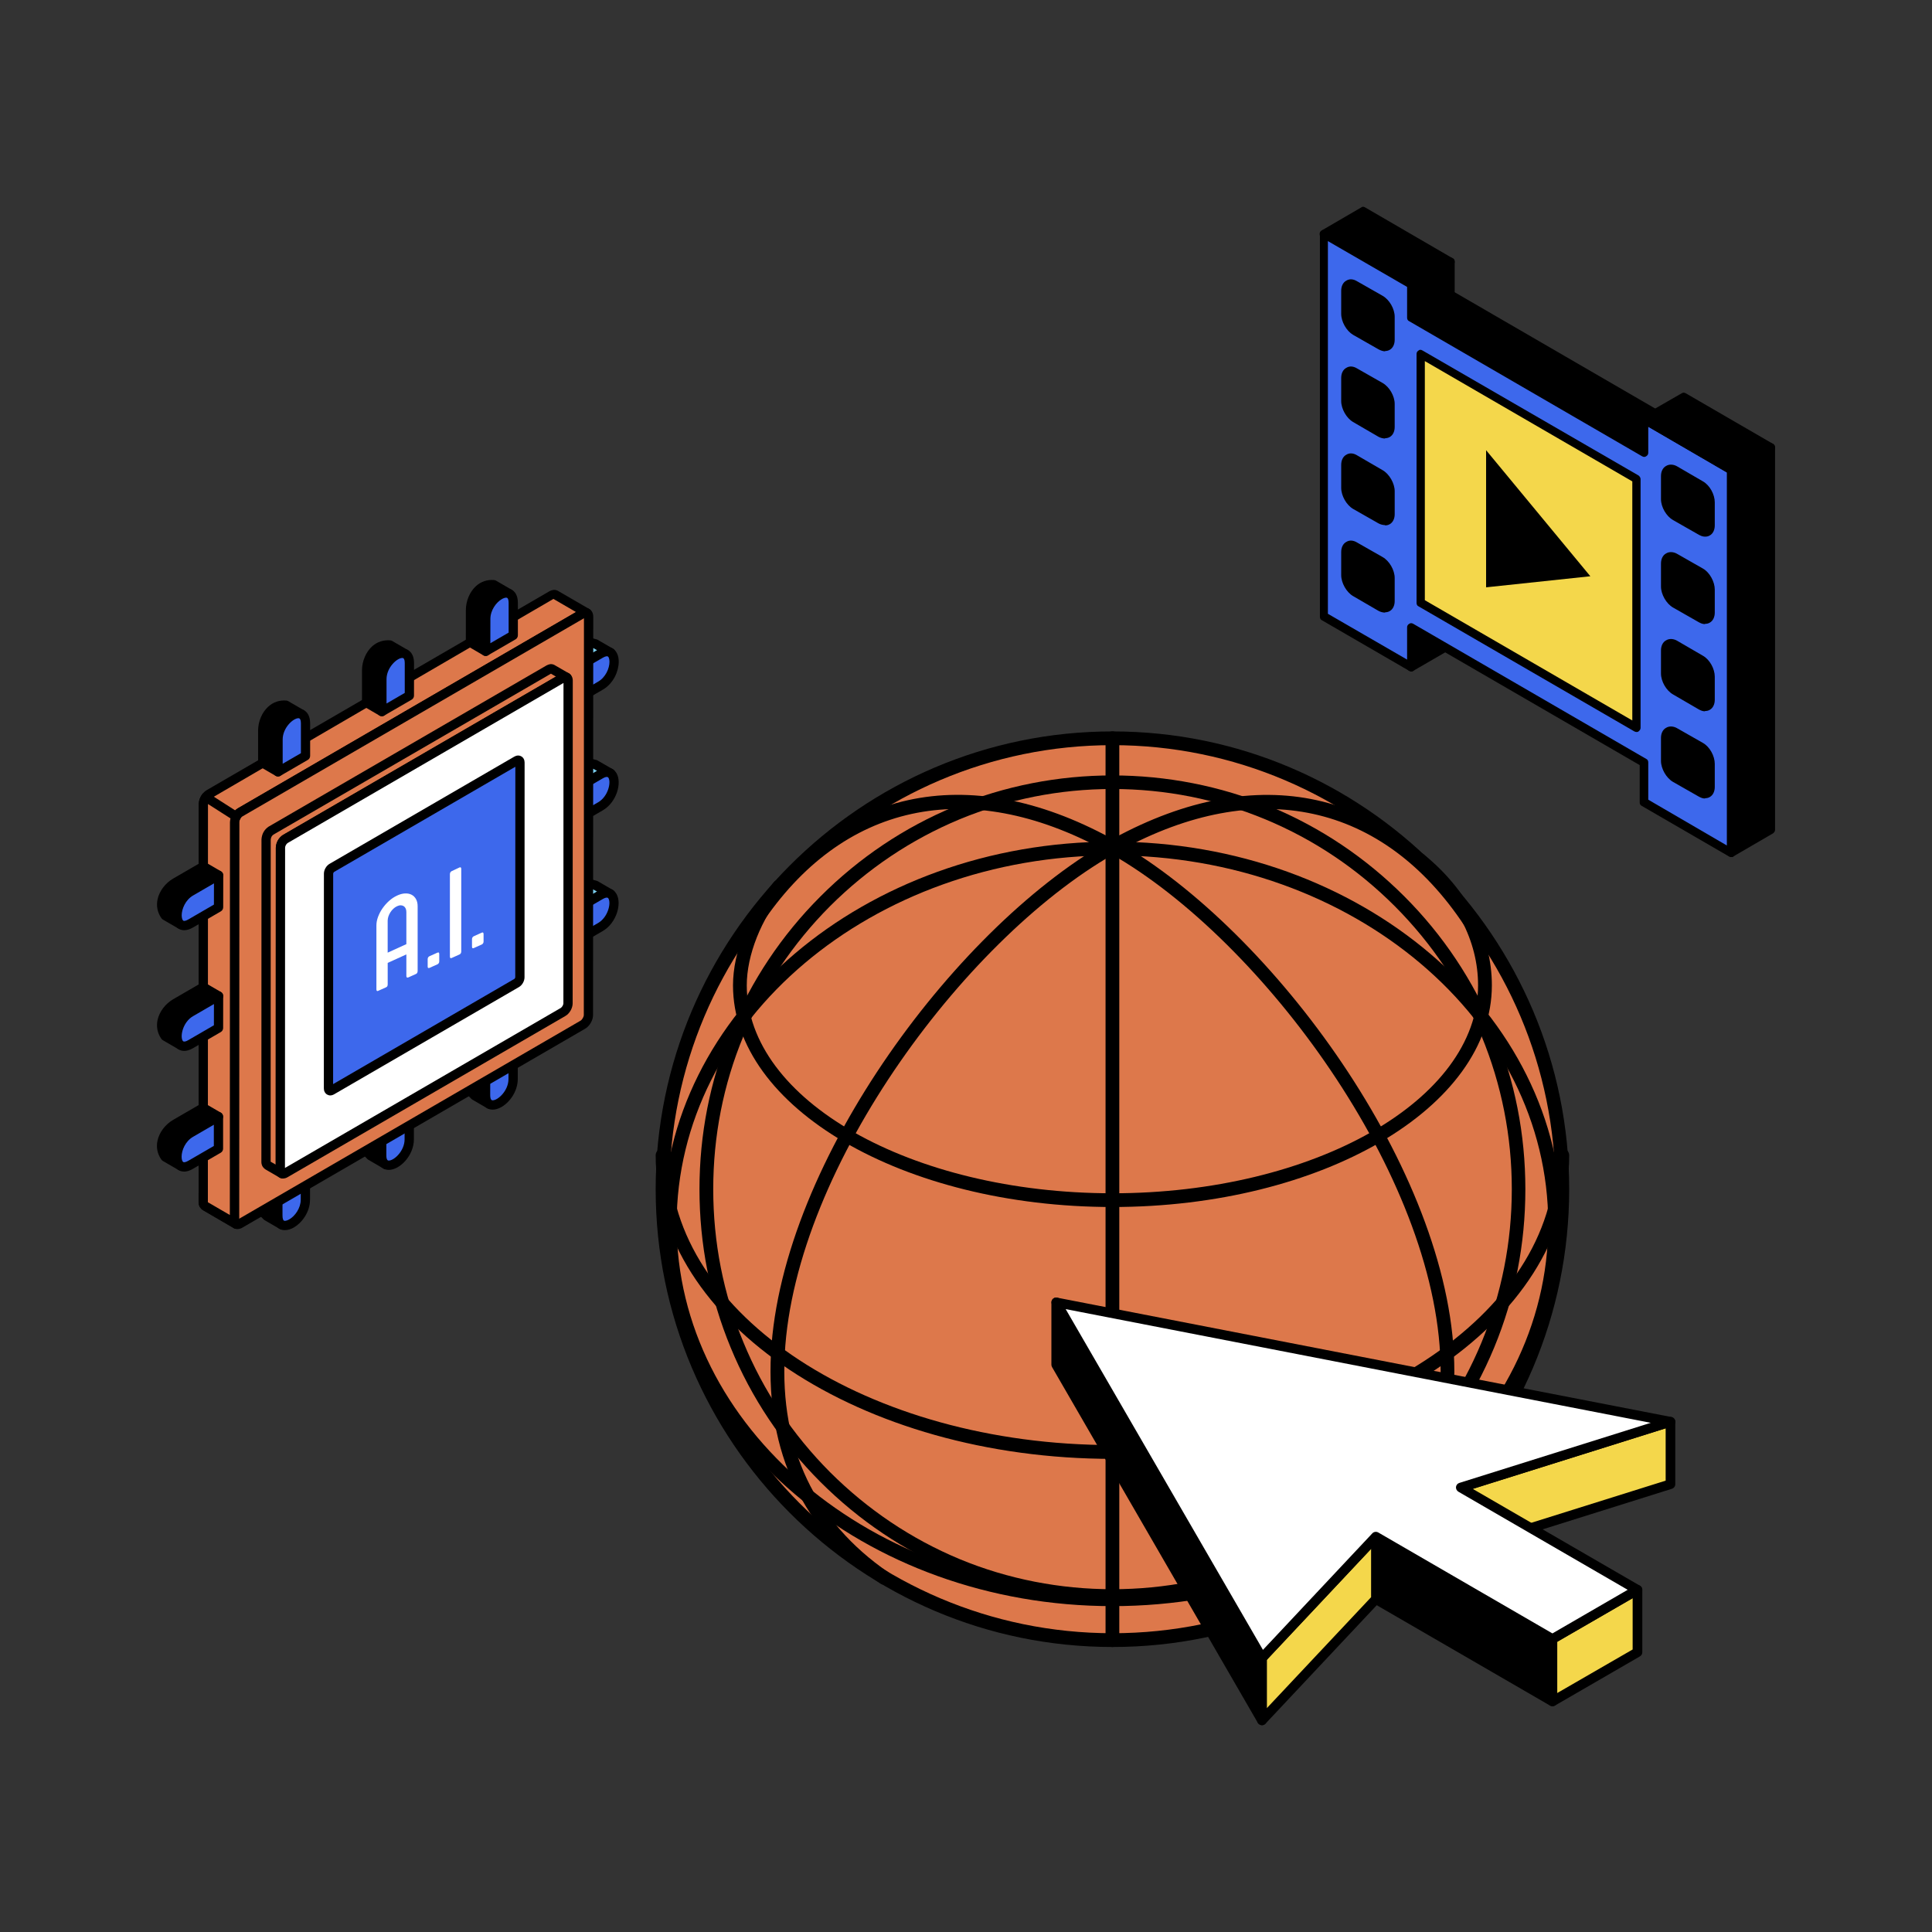 <svg width="240" height="240" viewBox="0 0 240 240" fill="none" xmlns="http://www.w3.org/2000/svg">
<rect x="0" y="0" width="240" height="240" fill="#333333" stroke="none"/>
<g clip-path="url(#clip0_2983_1452)">
<path fill-rule="evenodd" clip-rule="evenodd" d="M138.2 91.716C107.328 91.716 82.321 116.797 82.321 147.727C82.321 178.658 107.328 203.739 138.203 203.739C169.078 203.739 194.081 178.661 194.081 147.727C194.081 116.794 169.055 91.716 138.2 91.716Z" fill="#DD784B"/>
<path fill-rule="evenodd" clip-rule="evenodd" d="M138.2 92.566C107.857 92.566 83.164 117.311 83.164 147.727C83.164 178.144 107.857 202.885 138.203 202.885C168.55 202.885 193.22 178.141 193.22 147.727C193.22 117.314 168.523 92.566 138.2 92.566ZM138.2 204.596C106.914 204.596 81.45 179.08 81.45 147.727C81.45 116.375 106.914 90.859 138.2 90.859C169.486 90.859 194.93 116.365 194.93 147.727C194.93 179.089 169.46 204.596 138.2 204.596Z" fill="black"/>
<path fill-rule="evenodd" clip-rule="evenodd" d="M173.863 111.969C169.218 107.307 163.664 103.548 157.505 100.98C151.555 98.523 145.034 97.163 138.203 97.163C131.372 97.163 124.848 98.523 118.908 100.98C112.743 103.548 107.185 107.307 102.514 111.969C97.87 116.637 94.113 122.208 91.568 128.387C89.117 134.341 87.739 140.871 87.739 147.727C87.739 154.584 89.117 161.114 91.568 167.077C94.113 173.25 97.873 178.818 102.514 183.486C107.185 188.148 112.743 191.907 118.908 194.465C124.848 196.938 131.349 198.289 138.203 198.289C145.057 198.289 151.558 196.938 157.505 194.465C163.664 191.907 169.222 188.148 173.863 183.486C178.514 178.818 182.264 173.25 184.816 167.077C187.296 161.114 188.647 154.584 188.647 147.727C188.647 140.871 187.3 134.341 184.816 128.387C182.264 122.208 178.51 116.637 173.863 111.969Z" fill="#DD784B"/>
<path fill-rule="evenodd" clip-rule="evenodd" d="M138.2 98.013C131.633 98.013 125.249 99.279 119.215 101.772C113.193 104.281 107.782 107.909 103.108 112.57C98.467 117.239 94.831 122.662 92.351 128.711C89.848 134.74 88.601 141.139 88.601 147.724C88.601 154.309 89.848 160.718 92.351 166.747C94.831 172.782 98.467 178.213 103.108 182.874C107.782 187.536 113.193 191.17 119.215 193.68C131.242 198.668 145.155 198.662 157.162 193.68C163.203 191.17 168.618 187.536 173.265 182.874C177.91 178.223 181.542 172.795 184.046 166.747C186.526 160.718 187.802 154.319 187.802 147.724C187.802 141.129 186.526 134.737 184.046 128.711C181.542 122.656 177.91 117.229 173.265 112.57C168.615 107.915 163.203 104.281 157.162 101.772C151.147 99.279 144.77 98.013 138.2 98.013ZM138.2 199.149C131.388 199.149 124.792 197.841 118.562 195.26C112.331 192.662 106.724 188.903 101.907 184.085C97.096 179.263 93.34 173.649 90.765 167.398C88.19 161.166 86.891 154.541 86.891 147.731C86.891 140.92 88.19 134.302 90.765 128.063C93.34 121.809 97.096 116.188 101.907 111.37C106.724 106.548 112.331 102.789 118.562 100.202C131.023 95.033 145.344 95.039 157.815 100.195C164.068 102.799 169.652 106.551 174.47 111.37C179.28 116.182 183.008 121.805 185.612 128.063C188.187 134.302 189.486 140.913 189.486 147.731C189.486 154.548 188.187 161.169 185.612 167.398C183.008 173.659 179.28 179.273 174.47 184.085C169.652 188.907 164.068 192.665 157.815 195.26C151.604 197.841 144.988 199.149 138.2 199.149Z" fill="black"/>
<path fill-rule="evenodd" clip-rule="evenodd" d="M138.2 106.26C108.334 106.26 84.055 126.794 84.055 152.033C84.055 177.271 108.337 197.805 138.204 197.805C168.07 197.805 192.326 177.277 192.326 152.033C192.326 126.788 168.044 106.26 138.2 106.26ZM138.2 199.519C107.4 199.519 82.345 178.216 82.345 152.033C82.345 125.849 107.4 104.553 138.2 104.553C169 104.553 194.036 125.849 194.036 152.033C194.036 178.216 168.981 199.519 138.2 199.519Z" fill="black"/>
<path fill-rule="evenodd" clip-rule="evenodd" d="M138.2 181.226C106.914 181.226 81.45 164.306 81.45 143.517C81.45 143.046 81.842 142.66 82.322 142.66C82.801 142.66 83.164 143.046 83.164 143.517C83.164 163.367 107.857 179.511 138.203 179.511C168.55 179.511 193.22 163.371 193.22 143.517C193.22 143.046 193.605 142.66 194.082 142.66C194.558 142.66 194.93 143.046 194.93 143.517C194.93 164.306 169.46 181.226 138.2 181.226Z" fill="black"/>
<path fill-rule="evenodd" clip-rule="evenodd" d="M138.2 149.939C112.208 149.939 91.056 137.586 91.056 122.404C91.056 118.276 93.007 113.365 96.111 109.6C96.402 109.237 96.93 109.185 97.286 109.492C97.671 109.79 97.724 110.326 97.41 110.693C94.545 114.167 92.766 118.655 92.766 122.407C92.766 136.644 113.151 148.234 138.2 148.234C163.25 148.234 183.612 136.644 183.612 122.407C183.612 116.882 180.848 111.579 175.815 107.464C175.43 107.166 175.381 106.63 175.671 106.263C175.991 105.894 176.52 105.841 176.876 106.139C182.316 110.581 185.325 116.355 185.325 122.404C185.325 137.586 164.173 149.939 138.2 149.939Z" fill="black"/>
<path fill-rule="evenodd" clip-rule="evenodd" d="M138.2 204.596C137.72 204.596 137.335 204.21 137.335 203.739V91.716C137.335 91.245 137.72 90.859 138.2 90.859C138.68 90.859 139.042 91.245 139.042 91.716V203.736C139.042 204.207 138.657 204.593 138.2 204.593V204.596Z" fill="black"/>
<path fill-rule="evenodd" clip-rule="evenodd" d="M109.852 196.859C109.685 196.859 109.519 196.807 109.372 196.715C99.695 190.042 95.145 180.421 95.772 168.134C97.048 144.08 119.313 114.507 138.347 104.14C156.272 94.382 172.669 97.974 183.302 114.007C183.57 114.399 183.468 114.929 183.064 115.191C182.679 115.452 182.15 115.345 181.889 114.952C171.797 99.747 156.229 96.351 139.166 105.645C120.517 115.796 98.732 144.721 97.485 168.229C96.881 179.884 101.193 188.995 110.331 195.305C110.716 195.574 110.818 196.107 110.55 196.493C110.383 196.732 110.122 196.863 109.855 196.863L109.852 196.859Z" fill="black"/>
<path fill-rule="evenodd" clip-rule="evenodd" d="M166.552 196.86C166.262 196.86 166.001 196.729 165.834 196.49C165.567 196.104 165.661 195.574 166.047 195.302C175.195 188.992 179.526 179.881 178.902 168.226C177.656 144.711 155.87 115.793 137.241 105.642C120.155 96.348 104.59 99.744 94.499 114.949C94.238 115.342 93.709 115.449 93.324 115.188C92.939 114.926 92.815 114.396 93.086 114.004C103.716 97.971 120.103 94.369 138.034 104.137C157.091 114.504 179.333 144.077 180.603 168.131C181.256 180.418 176.686 190.039 167.029 196.712C166.892 196.807 166.716 196.856 166.549 196.856L166.552 196.86Z" fill="black"/>
<path fill-rule="evenodd" clip-rule="evenodd" d="M207.505 176.613V184.366L181.477 192.548V184.792L207.505 176.613Z" fill="#F4D74B"/>
<path fill-rule="evenodd" clip-rule="evenodd" d="M182.068 185.23V191.726L206.914 183.931V177.431L182.068 185.233V185.23ZM181.477 193.143C181.343 193.143 181.229 193.1 181.128 193.025C180.955 192.914 180.873 192.734 180.873 192.547V184.791C180.873 184.526 181.043 184.297 181.297 184.215L207.339 176.04C207.521 175.985 207.711 176.021 207.858 176.125C208.011 176.243 208.112 176.423 208.112 176.61V184.366C208.112 184.631 207.946 184.86 207.688 184.942L181.647 193.117C181.594 193.136 181.529 193.143 181.48 193.143H181.477Z" fill="black"/>
<path fill-rule="evenodd" clip-rule="evenodd" d="M203.403 197.494V205.247L192.854 211.351V203.598L203.403 197.494Z" fill="#F4D74B"/>
<path fill-rule="evenodd" clip-rule="evenodd" d="M193.443 203.942V210.315L202.813 204.904V198.531L193.443 203.942ZM192.855 211.953C192.754 211.953 192.653 211.921 192.548 211.872C192.366 211.764 192.248 211.564 192.248 211.352V203.595C192.248 203.379 192.366 203.183 192.548 203.082L203.116 196.971C203.306 196.869 203.524 196.869 203.707 196.971C203.896 197.079 204.014 197.278 204.014 197.491V205.247C204.014 205.466 203.896 205.659 203.707 205.767L193.162 211.872C193.061 211.924 192.96 211.953 192.855 211.953Z" fill="black"/>
<path fill-rule="evenodd" clip-rule="evenodd" d="M192.854 203.598V211.351L170.912 198.645V190.889L192.854 203.598Z" fill="black"/>
<path fill-rule="evenodd" clip-rule="evenodd" d="M171.506 198.305L192.247 210.318V203.945L171.506 191.933V198.305ZM192.854 211.953C192.753 211.953 192.652 211.921 192.547 211.871L170.612 199.166C170.422 199.058 170.321 198.858 170.321 198.645V190.889C170.321 190.677 170.422 190.477 170.612 190.369C170.795 190.261 171.036 190.261 171.219 190.369L193.161 203.081C193.344 203.183 193.445 203.382 193.445 203.595V211.351C193.445 211.564 193.344 211.764 193.161 211.871C193.06 211.924 192.959 211.953 192.854 211.953Z" fill="black"/>
<path fill-rule="evenodd" clip-rule="evenodd" d="M170.913 190.889V198.645L156.774 213.707V205.954L170.913 190.889Z" fill="#F4D74B"/>
<path fill-rule="evenodd" clip-rule="evenodd" d="M157.365 206.186V212.198L170.322 198.41V192.4L157.365 206.189V206.186ZM156.774 214.308C156.686 214.308 156.621 214.289 156.549 214.263C156.314 214.171 156.164 213.952 156.164 213.707V205.95C156.164 205.796 156.229 205.649 156.331 205.538L170.472 190.48C170.645 190.297 170.893 190.241 171.132 190.333C171.367 190.425 171.504 190.644 171.504 190.889V198.645C171.504 198.806 171.451 198.946 171.35 199.058L157.208 214.115C157.088 214.243 156.918 214.308 156.771 214.308H156.774Z" fill="black"/>
<path fill-rule="evenodd" clip-rule="evenodd" d="M156.774 205.953V213.706L131.219 169.54V161.784L156.774 205.953Z" fill="black"/>
<path fill-rule="evenodd" clip-rule="evenodd" d="M131.809 169.38L156.163 211.479V206.11L131.809 164.012V169.38ZM156.774 214.308C156.549 214.308 156.366 214.197 156.245 214.007L130.697 169.838C130.648 169.746 130.608 169.645 130.608 169.537V161.781C130.608 161.509 130.798 161.277 131.052 161.205C131.317 161.13 131.591 161.244 131.725 161.48L157.276 205.649C157.342 205.737 157.365 205.842 157.365 205.95V213.706C157.365 213.978 157.175 214.217 156.921 214.289C156.875 214.298 156.819 214.308 156.774 214.308Z" fill="black"/>
<path fill-rule="evenodd" clip-rule="evenodd" d="M131.219 161.784L207.505 176.613L181.461 184.791L203.403 197.494L192.854 203.598L170.912 190.889L156.774 205.953L131.219 161.784Z" fill="white"/>
<path fill-rule="evenodd" clip-rule="evenodd" d="M132.384 162.625L156.888 204.953L170.471 190.48C170.661 190.277 170.961 190.232 171.212 190.369L192.848 202.908L202.198 197.491L181.167 185.305C180.968 185.187 180.85 184.958 180.866 184.723C180.896 184.484 181.049 184.284 181.291 184.212L205.067 176.747L132.38 162.622L132.384 162.625ZM156.774 206.549H156.718C156.519 206.523 156.346 206.415 156.245 206.255L130.696 162.085C130.579 161.882 130.595 161.63 130.726 161.437C130.863 161.248 131.081 161.153 131.316 161.199L207.623 176.028C207.893 176.08 208.096 176.309 208.112 176.584C208.132 176.852 207.946 177.104 207.688 177.186L182.949 184.955L203.706 196.974C203.895 197.082 204.013 197.281 204.013 197.494C204.013 197.707 203.895 197.906 203.706 198.014L193.161 204.118C192.978 204.226 192.737 204.226 192.551 204.118L171.036 191.645L157.214 206.363C157.093 206.487 156.924 206.552 156.777 206.552L156.774 206.549Z" fill="black"/>
</g>
<g clip-path="url(#clip1_2983_1452)">
<path fill-rule="evenodd" clip-rule="evenodd" d="M60.855 137.189L58.962 136.094L58.573 135.7L58.42 134.927L58.425 130.903L60.321 132.006V136.025L60.468 136.803L60.855 137.189Z" fill="black"/>
<path fill-rule="evenodd" clip-rule="evenodd" d="M59.313 135.631L59.753 135.887L59.748 132.336L58.998 131.909V134.927L59.102 135.416L59.313 135.633V135.631ZM60.855 137.773C60.758 137.773 60.654 137.747 60.565 137.694L58.669 136.596C58.626 136.567 58.588 136.537 58.552 136.501L58.166 136.107C58.084 136.027 58.031 135.925 58.003 135.81L57.858 135.032L57.852 130.901C57.852 130.693 57.959 130.506 58.143 130.399C58.313 130.302 58.534 130.302 58.715 130.399L60.608 131.502C60.791 131.607 60.898 131.799 60.898 132.006L60.893 136.025L60.997 136.511L61.262 136.782C61.463 136.99 61.488 137.315 61.313 137.545C61.198 137.694 61.028 137.77 60.857 137.77L60.855 137.773Z" fill="black"/>
<path fill-rule="evenodd" clip-rule="evenodd" d="M60.32 132.006L58.425 130.903L61.844 128.917L63.737 130.02L60.32 132.006Z" fill="#7BCCEC"/>
<path fill-rule="evenodd" clip-rule="evenodd" d="M59.578 130.903L60.323 131.336L62.59 130.02L61.845 129.588L59.578 130.903ZM60.321 132.582C60.224 132.582 60.125 132.557 60.038 132.503L58.143 131.405C57.962 131.303 57.852 131.111 57.852 130.903C57.852 130.696 57.959 130.509 58.143 130.402L61.56 128.418C61.735 128.318 61.957 128.318 62.132 128.418L64.025 129.521C64.206 129.626 64.315 129.815 64.315 130.023C64.315 130.23 64.206 130.422 64.025 130.527L60.608 132.506C60.519 132.559 60.422 132.585 60.321 132.585V132.582Z" fill="black"/>
<path fill-rule="evenodd" clip-rule="evenodd" d="M47.949 144.681L46.054 143.581L45.67 143.192L45.52 142.411L45.527 138.387L47.418 139.491V143.517L47.563 144.287L47.949 144.681Z" fill="black"/>
<path fill-rule="evenodd" clip-rule="evenodd" d="M46.408 143.115L46.85 143.371L46.845 139.826L46.1 139.391V142.411L46.197 142.903L46.408 143.115ZM47.95 145.26C47.85 145.26 47.754 145.234 47.665 145.181L45.769 144.077C45.721 144.057 45.683 144.024 45.647 143.988L45.26 143.594C45.179 143.514 45.125 143.407 45.102 143.292L44.957 142.521L44.947 138.39C44.947 138.183 45.057 137.996 45.237 137.886C45.415 137.789 45.634 137.789 45.81 137.891L47.705 138.989C47.886 139.094 47.993 139.283 47.993 139.491V143.514L48.09 144.001L48.359 144.272C48.56 144.477 48.586 144.802 48.408 145.03C48.291 145.178 48.12 145.257 47.947 145.257L47.95 145.26Z" fill="black"/>
<path fill-rule="evenodd" clip-rule="evenodd" d="M47.418 139.49L45.527 138.387L48.944 136.408L50.837 137.507L47.418 139.49Z" fill="#7BCCEC"/>
<path fill-rule="evenodd" clip-rule="evenodd" d="M46.677 138.387L47.418 138.82L49.687 137.507L48.944 137.077L46.677 138.387ZM47.418 140.067C47.319 140.067 47.222 140.041 47.133 139.987L45.237 138.889C45.057 138.784 44.947 138.597 44.947 138.387C44.947 138.178 45.057 137.993 45.237 137.883L48.654 135.905C48.83 135.8 49.049 135.8 49.232 135.905L51.127 137.003C51.303 137.108 51.413 137.3 51.413 137.507C51.413 137.714 51.303 137.904 51.127 138.009L47.705 139.995C47.616 140.043 47.517 140.067 47.415 140.067H47.418Z" fill="black"/>
<path fill-rule="evenodd" clip-rule="evenodd" d="M35.049 152.168L33.154 151.065L32.762 150.676L32.622 149.898V145.879L34.515 146.977V151.001L34.663 151.774L35.049 152.168Z" fill="black"/>
<path fill-rule="evenodd" clip-rule="evenodd" d="M33.508 150.602L33.948 150.858L33.943 147.313L33.2 146.878V149.898L33.296 150.392L33.508 150.604V150.602ZM35.049 152.749C34.95 152.749 34.848 152.721 34.759 152.67L32.864 151.569C32.821 151.544 32.775 151.51 32.742 151.475L32.355 151.086C32.276 151.001 32.22 150.899 32.197 150.784L32.052 150.005L32.042 145.879C32.042 145.672 32.157 145.48 32.332 145.375C32.513 145.273 32.729 145.273 32.91 145.375L34.803 146.478C34.981 146.583 35.093 146.77 35.093 146.975V150.999L35.189 151.493L35.454 151.759C35.655 151.966 35.678 152.291 35.502 152.516C35.39 152.662 35.217 152.749 35.049 152.749Z" fill="black"/>
<path fill-rule="evenodd" clip-rule="evenodd" d="M34.515 146.977L32.622 145.879L36.037 143.896L37.937 144.991L34.515 146.977Z" fill="#7BCCEC"/>
<path fill-rule="evenodd" clip-rule="evenodd" d="M33.772 145.879L34.515 146.312L36.782 144.991L36.037 144.558L33.772 145.879ZM34.515 147.558C34.413 147.558 34.322 147.533 34.23 147.479L32.332 146.376C32.157 146.276 32.042 146.079 32.042 145.879C32.042 145.68 32.157 145.48 32.332 145.375L35.754 143.391C35.93 143.289 36.151 143.289 36.324 143.391L38.22 144.489C38.4 144.599 38.51 144.786 38.51 144.991C38.51 145.196 38.4 145.39 38.22 145.495L34.803 147.479C34.716 147.533 34.617 147.558 34.513 147.558H34.515Z" fill="black"/>
<path fill-rule="evenodd" clip-rule="evenodd" d="M37.938 144.991L37.933 149.014C37.933 151.641 34.511 153.622 34.516 150.998V146.974L37.938 144.991Z" fill="#3D68EC"/>
<path fill-rule="evenodd" clip-rule="evenodd" d="M35.093 147.312V151.001C35.093 151.39 35.18 151.577 35.266 151.633C35.366 151.687 35.615 151.661 35.938 151.474C36.645 151.065 37.358 150.09 37.358 149.017L37.363 145.997L35.096 147.312H35.093ZM35.394 152.813C35.139 152.813 34.898 152.754 34.689 152.631C34.345 152.434 33.943 151.986 33.943 150.998V146.975C33.943 146.77 34.053 146.583 34.233 146.473L37.651 144.489C37.826 144.389 38.045 144.389 38.228 144.489C38.404 144.599 38.513 144.786 38.513 144.991V149.015C38.513 150.594 37.475 151.92 36.516 152.475C36.129 152.698 35.747 152.81 35.394 152.81V152.813Z" fill="black"/>
<path fill-rule="evenodd" clip-rule="evenodd" d="M50.837 137.507V141.531C50.837 144.157 47.415 146.14 47.415 143.514V139.491L50.837 137.507Z" fill="#3D68EC"/>
<path fill-rule="evenodd" clip-rule="evenodd" d="M47.993 139.826V143.514C47.993 144.169 48.217 144.169 48.296 144.169C48.963 144.169 50.26 142.972 50.26 141.53V138.51L47.993 139.826ZM48.299 145.326C47.864 145.326 47.477 145.145 47.217 144.814C46.973 144.5 46.841 144.059 46.841 143.514L46.846 139.49C46.846 139.283 46.953 139.094 47.136 138.989L50.553 137.003C50.731 136.9 50.95 136.9 51.131 137.003C51.306 137.108 51.416 137.299 51.416 137.507V141.53C51.416 143.54 49.673 145.326 48.301 145.326H48.299Z" fill="black"/>
<path fill-rule="evenodd" clip-rule="evenodd" d="M63.737 130.02V134.041C63.737 136.667 60.32 138.656 60.32 136.025V132.006L63.737 130.02Z" fill="#3D68EC"/>
<path fill-rule="evenodd" clip-rule="evenodd" d="M60.9 132.334L60.895 136.025C60.895 136.685 61.124 136.685 61.203 136.685C61.862 136.685 63.165 135.49 63.165 134.041V131.026L60.9 132.337V132.334ZM61.203 137.842C60.498 137.842 59.745 137.364 59.745 136.025L59.75 132.001C59.75 131.799 59.857 131.607 60.04 131.502L63.457 129.518C63.635 129.413 63.854 129.413 64.03 129.518C64.21 129.623 64.32 129.813 64.32 130.02V134.041C64.315 136.056 62.577 137.842 61.206 137.842H61.203Z" fill="black"/>
<path fill-rule="evenodd" clip-rule="evenodd" d="M71.132 83.21L69.241 82.112L72.701 80.103L73.442 79.842L73.974 79.985L75.869 81.089L75.335 80.945L74.597 81.206L71.132 83.21Z" fill="#7BCCEC"/>
<path fill-rule="evenodd" clip-rule="evenodd" d="M70.386 82.112L71.131 82.545L74.182 80.776L73.749 80.525L73.464 80.454L72.887 80.653L70.386 82.112ZM71.131 83.791C71.034 83.791 70.935 83.766 70.849 83.712L68.953 82.614C68.772 82.509 68.663 82.317 68.663 82.112C68.663 81.908 68.77 81.713 68.953 81.608L72.413 79.599L73.256 79.297C73.36 79.258 73.482 79.253 73.586 79.284L74.121 79.427C74.164 79.435 74.212 79.456 74.256 79.486L76.151 80.584C76.4 80.733 76.507 81.037 76.395 81.309C76.286 81.572 75.988 81.723 75.713 81.641L75.357 81.547L74.78 81.749L71.416 83.707C71.327 83.761 71.228 83.786 71.126 83.786L71.131 83.791Z" fill="black"/>
<path fill-rule="evenodd" clip-rule="evenodd" d="M71.131 87.185L69.235 86.085L69.24 82.112L71.131 83.21V87.185Z" fill="#7BCCEC"/>
<path fill-rule="evenodd" clip-rule="evenodd" d="M69.813 85.752L70.559 86.185V83.546L69.813 83.116V85.752ZM71.131 87.767C71.035 87.767 70.935 87.744 70.849 87.687L68.953 86.589C68.773 86.487 68.658 86.295 68.658 86.088L68.663 82.115C68.663 81.908 68.77 81.716 68.953 81.611C69.132 81.506 69.35 81.506 69.526 81.611L71.421 82.714C71.602 82.819 71.709 83.006 71.709 83.211V87.186C71.709 87.393 71.602 87.585 71.421 87.687C71.332 87.744 71.233 87.767 71.131 87.767Z" fill="black"/>
<path fill-rule="evenodd" clip-rule="evenodd" d="M71.126 98.207L69.231 97.104L72.696 95.094L73.436 94.833L73.966 94.979L75.859 96.08L75.329 95.936L74.586 96.198L71.126 98.207Z" fill="#7BCCEC"/>
<path fill-rule="evenodd" clip-rule="evenodd" d="M70.38 97.104L71.126 97.537L74.177 95.77L73.744 95.519L73.457 95.44L72.882 95.64L70.38 97.104ZM71.126 98.783C71.027 98.783 70.93 98.757 70.841 98.704L68.945 97.606C68.765 97.501 68.655 97.309 68.655 97.104C68.655 96.899 68.765 96.705 68.945 96.602L72.406 94.59L73.243 94.291C73.357 94.245 73.474 94.245 73.581 94.276L74.11 94.419C74.164 94.429 74.207 94.447 74.25 94.478L76.146 95.576C76.395 95.722 76.502 96.031 76.39 96.3C76.278 96.566 75.983 96.712 75.711 96.638L75.352 96.541L74.775 96.743L71.411 98.709C71.324 98.757 71.225 98.78 71.121 98.78L71.126 98.783Z" fill="black"/>
<path fill-rule="evenodd" clip-rule="evenodd" d="M71.126 102.175L69.231 101.074V97.104L71.126 98.207V102.175Z" fill="#7BCCEC"/>
<path fill-rule="evenodd" clip-rule="evenodd" d="M69.808 100.744L70.553 101.174V98.545L69.808 98.11V100.746V100.744ZM71.126 102.758C71.027 102.758 70.93 102.73 70.836 102.679L68.94 101.578C68.765 101.478 68.655 101.286 68.655 101.076V97.106C68.655 96.899 68.765 96.707 68.945 96.605C69.123 96.5 69.337 96.5 69.518 96.605L71.413 97.708C71.594 97.813 71.703 98 71.703 98.21L71.698 102.18C71.698 102.387 71.589 102.579 71.413 102.681C71.327 102.732 71.228 102.761 71.123 102.761L71.126 102.758Z" fill="black"/>
<path fill-rule="evenodd" clip-rule="evenodd" d="M71.121 113.193L69.226 112.095L72.689 110.086L73.431 109.825L73.961 109.968L75.854 111.069L75.327 110.928L74.587 111.187L71.121 113.193Z" fill="#7BCCEC"/>
<path fill-rule="evenodd" clip-rule="evenodd" d="M70.371 112.096L71.122 112.531L74.172 110.757L73.737 110.511L73.46 110.432L72.882 110.634L70.374 112.096H70.371ZM71.122 113.775C71.025 113.775 70.921 113.749 70.839 113.695L68.939 112.597C68.76 112.495 68.648 112.303 68.648 112.096C68.648 111.888 68.76 111.699 68.939 111.594L72.399 109.585L73.241 109.277C73.356 109.242 73.47 109.239 73.579 109.267L74.114 109.411C74.157 109.421 74.208 109.446 74.249 109.464L76.144 110.567C76.394 110.711 76.5 111.02 76.388 111.292C76.281 111.558 75.981 111.706 75.709 111.627L75.353 111.532L74.775 111.727L71.412 113.693C71.323 113.746 71.226 113.772 71.122 113.772V113.775Z" fill="black"/>
<path fill-rule="evenodd" clip-rule="evenodd" d="M71.121 117.166L69.226 116.07V112.095L71.121 113.193V117.166Z" fill="#7BCCEC"/>
<path fill-rule="evenodd" clip-rule="evenodd" d="M69.804 115.732L70.549 116.162V113.531L69.804 113.093V115.732ZM71.122 117.747C71.017 117.747 70.921 117.718 70.832 117.67L68.939 116.567C68.755 116.462 68.648 116.272 68.648 116.07V112.095C68.648 111.888 68.76 111.698 68.939 111.593C69.119 111.494 69.333 111.488 69.516 111.593L71.412 112.694C71.587 112.794 71.702 112.991 71.702 113.193V117.166C71.702 117.373 71.587 117.565 71.412 117.67C71.32 117.718 71.221 117.747 71.122 117.747Z" fill="black"/>
<path fill-rule="evenodd" clip-rule="evenodd" d="M71.121 113.193L74.587 111.187C76.843 109.871 76.838 113.846 74.581 115.157L71.121 117.166V113.193Z" fill="#3D68EC"/>
<path fill-rule="evenodd" clip-rule="evenodd" d="M71.698 113.531V116.163L74.296 114.66C75.54 113.931 75.922 112.203 75.589 111.627C75.556 111.563 75.444 111.356 74.869 111.686L71.696 113.531H71.698ZM71.121 117.747C71.017 117.747 70.92 117.719 70.831 117.67C70.65 117.565 70.546 117.373 70.546 117.166V113.193C70.546 112.991 70.655 112.794 70.836 112.694L74.296 110.685C75.446 110.014 76.235 110.434 76.581 111.046C77.266 112.241 76.599 114.655 74.869 115.661L71.408 117.67C71.317 117.719 71.218 117.747 71.118 117.747H71.121Z" fill="black"/>
<path fill-rule="evenodd" clip-rule="evenodd" d="M71.126 98.207L74.586 96.198C76.848 94.882 76.848 98.857 74.586 100.168L71.126 102.177V98.207Z" fill="#3D68EC"/>
<path fill-rule="evenodd" clip-rule="evenodd" d="M71.703 98.542L71.698 101.171L74.301 99.663C75.545 98.944 75.922 97.211 75.594 96.633C75.555 96.569 75.436 96.367 74.874 96.694L71.701 98.54L71.703 98.542ZM71.126 102.758C71.027 102.758 70.93 102.73 70.836 102.679C70.66 102.576 70.551 102.384 70.551 102.177V98.207C70.551 97.995 70.66 97.81 70.841 97.705L74.301 95.696C75.446 95.025 76.235 95.445 76.589 96.055C77.278 97.25 76.606 99.663 74.874 100.667L71.413 102.676C71.327 102.727 71.228 102.755 71.123 102.755L71.126 102.758Z" fill="black"/>
<path fill-rule="evenodd" clip-rule="evenodd" d="M71.131 83.211L74.596 81.207C76.853 79.896 76.853 83.866 74.591 85.177L71.131 87.186V83.211Z" fill="#3D68EC"/>
<path fill-rule="evenodd" clip-rule="evenodd" d="M71.706 83.546V86.185L74.306 84.674C75.228 84.142 75.711 83.029 75.711 82.212C75.711 81.831 75.607 81.6 75.51 81.547C75.421 81.498 75.215 81.511 74.879 81.708L71.706 83.546ZM71.131 87.766C71.034 87.766 70.935 87.743 70.849 87.687C70.665 87.585 70.559 87.393 70.559 87.185V83.21C70.559 83.003 70.665 82.816 70.849 82.709L74.309 80.704C75.156 80.21 75.744 80.346 76.09 80.546C76.579 80.825 76.869 81.437 76.861 82.21C76.861 83.323 76.245 84.889 74.879 85.675L71.419 87.684C71.329 87.741 71.23 87.764 71.129 87.764L71.131 87.766Z" fill="black"/>
<path fill-rule="evenodd" clip-rule="evenodd" d="M72.912 76.149L69.035 73.899C68.824 73.82 68.747 73.855 68.546 73.95L25.959 98.66C25.776 98.783 25.707 98.852 25.567 99.026C25.371 99.331 25.295 99.507 25.262 99.874L25.241 149.348C25.262 149.563 25.272 149.657 25.442 149.806L29.325 152.058C29.147 151.915 29.137 151.82 29.119 151.605L29.134 102.126C29.162 101.829 29.205 101.701 29.338 101.437C29.5 101.189 29.587 101.082 29.834 100.915L72.421 76.197C72.617 76.103 72.699 76.069 72.912 76.146V76.149Z" fill="#DD784B"/>
<path fill-rule="evenodd" clip-rule="evenodd" d="M68.747 74.4L26.248 99.156C26.154 99.225 26.124 99.254 26.012 99.392C25.89 99.589 25.857 99.679 25.834 99.919L25.821 149.345L28.549 150.932L28.564 102.12C28.599 101.683 28.671 101.491 28.826 101.171C29.057 100.815 29.19 100.654 29.508 100.431L71.556 76.031L68.747 74.4ZM29.322 152.631C29.225 152.631 29.126 152.606 29.04 152.557L25.157 150.299C24.722 149.949 24.691 149.644 24.671 149.398L24.686 99.871C24.729 99.338 24.857 99.069 25.086 98.703C25.287 98.455 25.393 98.343 25.63 98.181L68.256 73.445C68.584 73.292 68.828 73.202 69.235 73.356L73.197 75.652C73.459 75.798 73.563 76.125 73.431 76.394C73.304 76.671 72.996 76.799 72.711 76.696L72.912 76.148L72.675 76.686L30.126 101.411C29.994 101.506 29.956 101.55 29.826 101.752C29.747 101.905 29.727 101.959 29.711 102.172L29.694 151.602C29.922 151.794 29.966 152.135 29.798 152.38C29.683 152.544 29.508 152.634 29.322 152.634V152.631Z" fill="black"/>
<path fill-rule="evenodd" clip-rule="evenodd" d="M73.099 126.081L73.117 76.606C73.117 76.159 72.799 75.977 72.422 76.197L29.837 100.91C29.455 101.132 29.137 101.678 29.137 102.12L29.122 151.6C29.122 152.043 29.43 152.229 29.817 152.004L72.399 127.296C72.786 127.069 73.099 126.529 73.099 126.081Z" fill="#DD784B"/>
<path fill-rule="evenodd" clip-rule="evenodd" d="M72.538 76.804L30.127 101.411C29.92 101.529 29.714 101.89 29.714 102.12L29.697 151.403L72.116 126.792C72.32 126.669 72.523 126.319 72.523 126.078L72.541 76.801L72.538 76.804ZM29.503 152.68C29.335 152.68 29.18 152.642 29.04 152.557C28.725 152.375 28.544 152.025 28.544 151.602L28.564 102.123C28.564 101.473 28.984 100.733 29.549 100.411L72.134 75.695C72.498 75.483 72.887 75.465 73.203 75.652C73.516 75.834 73.696 76.182 73.696 76.606L73.671 126.081C73.671 126.736 73.248 127.468 72.686 127.793L30.104 152.506C29.903 152.621 29.704 152.677 29.501 152.677L29.503 152.68Z" fill="black"/>
<path fill-rule="evenodd" clip-rule="evenodd" d="M34.535 95.883L32.64 94.78V90.759C32.64 89.218 33.708 87.434 35.525 87.608L37.423 88.706C35.611 88.54 34.535 90.301 34.535 91.859V95.883Z" fill="black"/>
<path fill-rule="evenodd" clip-rule="evenodd" d="M33.218 94.444L33.958 94.877L33.963 91.859C33.963 90.736 34.439 89.599 35.207 88.898C35.403 88.716 35.607 88.57 35.833 88.45L35.357 88.173C34.843 88.15 34.447 88.317 34.085 88.652C33.556 89.136 33.218 89.963 33.218 90.759V94.442V94.444ZM34.536 96.459C34.439 96.459 34.34 96.433 34.246 96.379L32.35 95.281C32.175 95.177 32.062 94.984 32.062 94.78V90.759C32.062 89.63 32.543 88.499 33.309 87.795C33.94 87.214 34.729 86.953 35.576 87.027C35.663 87.037 35.744 87.063 35.813 87.103L37.711 88.207C37.943 88.34 38.054 88.619 37.971 88.882C37.886 89.138 37.655 89.31 37.367 89.282C36.838 89.228 36.373 89.392 35.976 89.75C35.449 90.237 35.111 91.061 35.111 91.857V95.88C35.111 96.088 34.996 96.28 34.821 96.382C34.734 96.433 34.63 96.456 34.531 96.456L34.536 96.459Z" fill="black"/>
<path fill-rule="evenodd" clip-rule="evenodd" d="M34.536 95.883V91.859C34.541 89.233 37.958 87.249 37.958 89.88V93.899L34.536 95.885V95.883Z" fill="#3D68EC"/>
<path fill-rule="evenodd" clip-rule="evenodd" d="M37.077 89.218C36.41 89.218 35.115 90.415 35.115 91.859V94.877L37.38 93.564V89.88C37.38 89.22 37.148 89.22 37.077 89.22V89.218ZM34.535 96.459C34.438 96.459 34.339 96.433 34.245 96.379C34.07 96.282 33.955 96.087 33.955 95.88L33.96 91.856C33.96 89.847 35.698 88.055 37.075 88.055C37.779 88.055 38.527 88.534 38.527 89.878V93.896C38.527 94.104 38.42 94.296 38.237 94.398L34.82 96.382C34.734 96.433 34.629 96.456 34.53 96.456L34.535 96.459Z" fill="black"/>
<path fill-rule="evenodd" clip-rule="evenodd" d="M70.396 84.152L68.615 83.118C68.431 83.049 68.36 83.08 68.177 83.162L33.673 103.18C33.296 103.444 33.095 103.792 33.055 104.253L33.042 144.341C33.06 144.538 33.065 144.617 33.223 144.745L35.006 145.779C34.849 145.651 34.838 145.572 34.826 145.375L34.838 105.292C34.877 104.824 35.075 104.478 35.457 104.212L69.958 84.193C70.136 84.111 70.21 84.081 70.396 84.15V84.152Z" fill="#DD784B"/>
<path fill-rule="evenodd" clip-rule="evenodd" d="M33.62 144.308L34.251 144.671L34.264 105.292C34.319 104.606 34.607 104.099 35.126 103.736L69.06 84.048L68.442 83.687L33.963 103.682C33.762 103.826 33.655 104.012 33.63 104.309L33.622 144.308H33.62ZM35.029 146.366C34.922 146.366 34.813 146.338 34.716 146.276L32.94 145.247C32.518 144.912 32.49 144.628 32.47 144.395L32.482 104.253C32.538 103.57 32.831 103.065 33.345 102.702L67.895 82.66C68.193 82.517 68.437 82.427 68.819 82.576L70.683 83.651C70.941 83.802 71.04 84.13 70.915 84.398C70.785 84.675 70.467 84.803 70.19 84.695L70.396 84.153L70.175 84.682L35.744 104.716C35.543 104.86 35.434 105.046 35.411 105.336L35.398 145.375C35.632 145.567 35.66 145.885 35.49 146.13C35.386 146.289 35.21 146.366 35.029 146.366Z" fill="black"/>
<path fill-rule="evenodd" clip-rule="evenodd" d="M69.959 84.193L35.457 104.214C35.114 104.412 34.839 104.895 34.839 105.295L34.826 145.378C34.826 145.777 35.101 145.936 35.437 145.739L69.941 125.72C70.284 125.523 70.559 125.039 70.559 124.648L70.579 84.559C70.579 84.163 70.3 83.999 69.961 84.201L69.959 84.193Z" fill="white"/>
<path fill-rule="evenodd" clip-rule="evenodd" d="M69.999 84.841L35.745 104.716C35.577 104.811 35.416 105.1 35.416 105.292L35.399 145.088L69.659 125.213C69.821 125.113 69.987 124.829 69.987 124.642L69.999 84.838V84.841ZM35.162 146.401C35.004 146.401 34.854 146.363 34.717 146.284C34.419 146.11 34.246 145.782 34.246 145.378L34.264 105.295C34.264 104.693 34.651 104.015 35.165 103.713L69.674 83.692C70.017 83.492 70.381 83.474 70.686 83.648C70.979 83.82 71.152 84.15 71.152 84.552L71.137 124.64C71.137 125.236 70.753 125.915 70.231 126.211L35.727 146.235C35.546 146.345 35.35 146.396 35.165 146.396L35.162 146.401Z" fill="black"/>
<path fill-rule="evenodd" clip-rule="evenodd" d="M64.183 94.488L41.225 107.808C40.998 107.941 40.812 108.261 40.812 108.527V135.201C40.81 135.462 40.991 135.569 41.215 135.441L64.175 122.116C64.399 121.983 64.587 121.668 64.587 121.402L64.595 94.728C64.595 94.462 64.409 94.36 64.183 94.488Z" fill="#3D68EC"/>
<path fill-rule="evenodd" clip-rule="evenodd" d="M64.018 95.251L41.51 108.31C41.462 108.338 41.388 108.468 41.388 108.527L41.38 134.673L63.883 121.612C63.934 121.584 64.007 121.461 64.007 121.399L64.018 95.248V95.251ZM41.032 136.079C40.897 136.079 40.757 136.038 40.638 135.971C40.378 135.817 40.23 135.536 40.23 135.203L40.238 108.53C40.238 108.056 40.533 107.544 40.938 107.309L63.898 93.986C64.188 93.82 64.506 93.81 64.761 93.961C65.02 94.106 65.168 94.391 65.168 94.728L65.158 121.402C65.158 121.87 64.87 122.387 64.463 122.618L41.505 135.938C41.347 136.027 41.187 136.076 41.035 136.076L41.032 136.079Z" fill="black"/>
<path fill-rule="evenodd" clip-rule="evenodd" d="M25.567 99.023C25.371 99.328 25.295 99.505 25.262 99.871L25.241 149.345C25.262 149.56 25.272 149.655 25.442 149.803L29.325 152.055C29.147 151.912 29.137 151.817 29.119 151.602L29.134 102.123C29.162 101.826 29.205 101.698 29.338 101.435L25.564 99.026L25.567 99.023Z" fill="#DD784B"/>
<path fill-rule="evenodd" clip-rule="evenodd" d="M25.841 99.881C25.836 99.896 25.836 99.904 25.836 99.919L25.823 149.345L28.551 150.932L28.566 102.12C28.579 101.934 28.602 101.79 28.633 101.662L25.841 99.881ZM29.322 152.631C29.225 152.631 29.126 152.606 29.04 152.557L25.157 150.299C24.722 149.949 24.691 149.644 24.671 149.398L24.686 99.871C24.729 99.338 24.857 99.069 25.086 98.703C25.261 98.442 25.61 98.363 25.88 98.532L29.648 100.946C29.9 101.104 29.991 101.429 29.854 101.693C29.744 101.905 29.727 101.959 29.711 102.172L29.694 151.602C29.922 151.794 29.966 152.135 29.798 152.38C29.683 152.544 29.508 152.634 29.322 152.634V152.631Z" fill="black"/>
<path fill-rule="evenodd" clip-rule="evenodd" d="M22.41 144.814L20.517 143.711C19.463 142.219 20.448 140.404 21.789 139.624L25.249 137.614L27.142 138.712L23.682 140.722C22.338 141.5 21.356 143.317 22.41 144.814Z" fill="black"/>
<path fill-rule="evenodd" clip-rule="evenodd" d="M20.915 143.279L21.396 143.553C21.386 143.297 21.406 143.041 21.465 142.78C21.684 141.766 22.429 140.781 23.393 140.22L25.994 138.712L25.248 138.282L22.075 140.12C21.383 140.525 20.846 141.228 20.689 141.927C20.587 142.416 20.661 142.864 20.913 143.276L20.915 143.279ZM22.409 145.393C22.309 145.393 22.213 145.367 22.124 145.314L20.226 144.215C20.152 144.172 20.093 144.111 20.045 144.047C19.549 143.343 19.383 142.524 19.569 141.684C19.791 140.665 20.531 139.682 21.498 139.122L24.958 137.113C25.139 137.008 25.352 137.008 25.531 137.113L27.429 138.216C27.607 138.321 27.714 138.51 27.714 138.715C27.714 138.92 27.607 139.114 27.429 139.217L23.968 141.226C23.284 141.625 22.739 142.334 22.584 143.033C22.47 143.553 22.569 144.041 22.879 144.479C23.037 144.702 23.014 145.001 22.834 145.203C22.719 145.326 22.569 145.39 22.406 145.39L22.409 145.393Z" fill="black"/>
<path fill-rule="evenodd" clip-rule="evenodd" d="M22.415 129.826L20.521 128.722C19.468 127.23 20.453 125.413 21.794 124.635L25.254 122.625L27.147 123.724L23.687 125.733C22.346 126.511 21.366 128.328 22.415 129.826Z" fill="black"/>
<path fill-rule="evenodd" clip-rule="evenodd" d="M20.927 128.287L21.397 128.564C21.392 128.313 21.415 128.057 21.471 127.796C21.695 126.777 22.435 125.797 23.405 125.231L26 123.723L25.257 123.296L22.084 125.136C21.4 125.53 20.855 126.245 20.705 126.946C20.596 127.43 20.677 127.88 20.929 128.29L20.927 128.287ZM22.415 130.401C22.318 130.401 22.219 130.376 22.133 130.322L20.239 129.224C20.161 129.18 20.102 129.127 20.051 129.058C19.558 128.354 19.395 127.535 19.575 126.695C19.802 125.674 20.54 124.693 21.507 124.133L24.967 122.124C25.148 122.021 25.364 122.021 25.544 122.124L27.438 123.227C27.616 123.332 27.727 123.519 27.727 123.723C27.727 123.928 27.616 124.123 27.438 124.233L23.977 126.237C23.293 126.634 22.748 127.345 22.596 128.044C22.484 128.566 22.578 129.055 22.886 129.493C23.043 129.71 23.028 130.015 22.842 130.217C22.728 130.34 22.573 130.404 22.415 130.404V130.401Z" fill="black"/>
<path fill-rule="evenodd" clip-rule="evenodd" d="M22.42 114.831L20.527 113.728C19.479 112.236 20.458 110.419 21.799 109.641L25.259 107.631L27.152 108.729L23.692 110.739C22.349 111.517 21.372 113.334 22.42 114.831Z" fill="black"/>
<path fill-rule="evenodd" clip-rule="evenodd" d="M20.931 113.298L21.407 113.572C21.397 113.321 21.42 113.06 21.476 112.804C21.7 111.785 22.437 110.797 23.409 110.237L26.002 108.729L25.259 108.302L22.086 110.142C21.402 110.541 20.857 111.25 20.707 111.947C20.603 112.436 20.677 112.886 20.931 113.296V113.298ZM22.419 115.41C22.328 115.41 22.224 115.384 22.135 115.33L20.239 114.232C20.168 114.194 20.104 114.135 20.058 114.066C19.56 113.362 19.392 112.543 19.578 111.701C19.801 110.682 20.537 109.702 21.511 109.141L24.974 107.13C25.145 107.027 25.366 107.027 25.547 107.13L27.44 108.233C27.62 108.335 27.73 108.53 27.73 108.729C27.73 108.942 27.623 109.129 27.44 109.233L23.979 111.243C23.292 111.642 22.75 112.351 22.598 113.05C22.486 113.572 22.585 114.061 22.89 114.499C23.043 114.721 23.028 115.018 22.839 115.223C22.727 115.346 22.572 115.412 22.414 115.412L22.419 115.41Z" fill="black"/>
<path fill-rule="evenodd" clip-rule="evenodd" d="M27.155 112.705L23.695 114.714C21.433 116.025 21.438 112.055 23.695 110.739L27.155 108.73V112.705Z" fill="#3D68EC"/>
<path fill-rule="evenodd" clip-rule="evenodd" d="M26.58 109.735L23.982 111.243C23.056 111.78 22.57 112.891 22.57 113.71C22.57 114.084 22.679 114.317 22.776 114.376C22.865 114.425 23.069 114.409 23.402 114.212L26.575 112.372L26.58 109.735ZM22.883 115.556C22.593 115.556 22.372 115.471 22.198 115.372C21.705 115.087 21.42 114.481 21.42 113.708C21.42 112.589 22.048 111.028 23.41 110.234L26.87 108.23C27.046 108.125 27.262 108.125 27.442 108.23C27.623 108.333 27.733 108.527 27.733 108.727L27.727 112.702C27.727 112.909 27.618 113.101 27.442 113.204L23.982 115.213C23.547 115.466 23.183 115.553 22.886 115.553L22.883 115.556Z" fill="black"/>
<path fill-rule="evenodd" clip-rule="evenodd" d="M27.147 127.696L23.687 129.705C21.425 131.016 21.43 127.041 23.687 125.733L27.147 123.723V127.698V127.696Z" fill="#3D68EC"/>
<path fill-rule="evenodd" clip-rule="evenodd" d="M26.575 124.727L23.977 126.234C22.733 126.953 22.351 128.686 22.684 129.267C22.72 129.331 22.837 129.534 23.399 129.203L26.572 127.363L26.577 124.727H26.575ZM22.875 130.547C22.31 130.547 21.911 130.232 21.684 129.843C21 128.645 21.669 126.234 23.402 125.228L26.857 123.219C27.038 123.119 27.254 123.119 27.435 123.224C27.613 123.329 27.725 123.516 27.725 123.721L27.72 127.696C27.72 127.903 27.613 128.095 27.437 128.2L23.977 130.209C23.56 130.45 23.188 130.547 22.875 130.547Z" fill="black"/>
<path fill-rule="evenodd" clip-rule="evenodd" d="M27.142 142.688L23.682 144.699C21.42 146.01 21.42 142.04 23.682 140.724L27.142 138.715V142.688Z" fill="#3D68EC"/>
<path fill-rule="evenodd" clip-rule="evenodd" d="M26.567 139.718L23.971 141.226C23.045 141.763 22.559 142.874 22.559 143.693C22.559 144.067 22.664 144.3 22.765 144.354C22.849 144.407 23.061 144.387 23.391 144.195L26.564 142.355V139.718H26.567ZM22.87 145.539C22.585 145.539 22.356 145.457 22.188 145.357C21.694 145.07 21.409 144.466 21.409 143.693C21.409 142.575 22.03 141.013 23.391 140.223L26.852 138.211C27.035 138.111 27.248 138.111 27.429 138.216C27.607 138.321 27.714 138.51 27.714 138.715V142.687C27.714 142.895 27.607 143.082 27.429 143.192L23.964 145.196C23.534 145.452 23.17 145.541 22.87 145.541V145.539Z" fill="black"/>
<path fill-rule="evenodd" clip-rule="evenodd" d="M60.341 80.904L58.448 79.806V75.783C58.448 74.247 59.514 72.458 61.336 72.629L63.229 73.733C61.417 73.561 60.341 75.322 60.341 76.883V80.902V80.904Z" fill="black"/>
<path fill-rule="evenodd" clip-rule="evenodd" d="M59.022 79.471L59.768 79.904V76.886C59.768 75.757 60.244 74.626 61.007 73.922C61.203 73.743 61.414 73.597 61.633 73.474L61.157 73.203C60.658 73.174 60.259 73.346 59.89 73.676C59.366 74.157 59.022 74.984 59.022 75.783V79.471ZM60.34 81.486C60.236 81.486 60.139 81.462 60.05 81.409L58.157 80.305C57.982 80.208 57.867 80.014 57.867 79.809L57.872 75.785C57.872 74.662 58.348 73.523 59.117 72.819C59.748 72.238 60.536 71.982 61.386 72.056C61.468 72.066 61.546 72.089 61.618 72.13L63.511 73.233C63.747 73.372 63.857 73.653 63.775 73.909C63.694 74.17 63.452 74.339 63.172 74.311C62.643 74.262 62.172 74.421 61.783 74.779C61.254 75.263 60.915 76.09 60.915 76.888L60.91 80.907C60.91 81.114 60.801 81.306 60.62 81.411C60.534 81.465 60.434 81.488 60.338 81.488L60.34 81.486Z" fill="black"/>
<path fill-rule="evenodd" clip-rule="evenodd" d="M60.341 80.904V76.886C60.341 74.254 63.763 72.271 63.763 74.902V78.921L60.341 80.904Z" fill="#3D68EC"/>
<path fill-rule="evenodd" clip-rule="evenodd" d="M62.88 74.242C62.753 74.242 62.562 74.296 62.338 74.424C61.633 74.833 60.918 75.813 60.918 76.886L60.913 79.904L63.185 78.585V74.902C63.185 74.513 63.096 74.321 63.007 74.273C62.979 74.257 62.936 74.244 62.88 74.244V74.242ZM60.341 81.486C60.236 81.486 60.14 81.462 60.051 81.409C59.87 81.304 59.761 81.112 59.761 80.904L59.766 76.886C59.766 75.304 60.804 73.981 61.763 73.423C62.425 73.034 63.091 72.98 63.585 73.269C63.928 73.466 64.333 73.909 64.333 74.9V78.918C64.333 79.126 64.226 79.317 64.048 79.42L60.621 81.406C60.534 81.46 60.435 81.483 60.338 81.483L60.341 81.486Z" fill="black"/>
<path fill-rule="evenodd" clip-rule="evenodd" d="M47.435 88.391L45.545 87.293V83.275C45.545 81.734 46.608 79.95 48.43 80.124L50.323 81.222C48.512 81.048 47.441 82.811 47.441 84.373L47.435 88.391Z" fill="black"/>
<path fill-rule="evenodd" clip-rule="evenodd" d="M46.118 86.958L46.863 87.393V84.373C46.863 83.244 47.339 82.112 48.108 81.409C48.303 81.229 48.507 81.083 48.733 80.966L48.258 80.689C47.754 80.669 47.352 80.833 46.99 81.16C46.464 81.644 46.118 82.471 46.118 83.274V86.958ZM47.436 88.972C47.339 88.972 47.24 88.947 47.146 88.893L45.258 87.795C45.075 87.69 44.968 87.5 44.968 87.293V83.274C44.968 82.148 45.449 81.009 46.215 80.305C46.848 79.729 47.637 79.474 48.481 79.548C48.563 79.553 48.644 79.576 48.718 79.622L50.611 80.72C50.848 80.858 50.955 81.14 50.871 81.401C50.789 81.657 50.568 81.821 50.268 81.8C49.743 81.749 49.273 81.908 48.879 82.266C48.354 82.75 48.011 83.576 48.011 84.375V88.394C48.011 88.606 47.901 88.798 47.721 88.898C47.634 88.952 47.535 88.977 47.431 88.977L47.436 88.972Z" fill="black"/>
<path fill-rule="evenodd" clip-rule="evenodd" d="M47.435 88.391L47.441 84.372C47.441 81.746 50.858 79.763 50.858 82.386V86.41L47.435 88.388V88.391Z" fill="#3D68EC"/>
<path fill-rule="evenodd" clip-rule="evenodd" d="M49.977 81.734C49.311 81.734 48.016 82.929 48.016 84.373V87.393L50.28 86.077V82.386C50.28 81.734 50.051 81.734 49.977 81.734ZM47.435 88.972C47.339 88.972 47.239 88.947 47.145 88.893C46.97 88.796 46.86 88.599 46.86 88.389V84.37C46.86 82.361 48.603 80.574 49.975 80.574C50.679 80.574 51.433 81.048 51.433 82.386L51.428 86.41C51.428 86.612 51.321 86.809 51.14 86.912L47.723 88.893C47.636 88.947 47.537 88.972 47.433 88.972H47.435Z" fill="black"/>
<path d="M50.695 121.422C50.621 121.456 50.565 121.451 50.532 121.407C50.496 121.364 50.479 121.302 50.479 121.225V118.561L48.161 119.613V122.28C48.161 122.357 48.148 122.428 48.12 122.495C48.092 122.561 48.039 122.613 47.96 122.646L46.947 123.099C46.891 123.125 46.848 123.117 46.812 123.084C46.777 123.048 46.759 122.989 46.759 122.91V114.957C46.759 114.611 46.828 114.253 46.965 113.887C47.102 113.521 47.285 113.168 47.52 112.832C47.754 112.495 48.023 112.19 48.331 111.914C48.639 111.637 48.967 111.42 49.316 111.256C49.664 111.092 49.993 111.002 50.303 110.987C50.614 110.972 50.886 111.023 51.12 111.143C51.354 111.263 51.537 111.443 51.675 111.686C51.812 111.929 51.881 112.226 51.881 112.574V120.603C51.881 120.675 51.868 120.749 51.84 120.824C51.812 120.898 51.756 120.954 51.672 120.992L50.695 121.43V121.422ZM48.161 118.341L50.479 117.284V113.293C50.479 113.124 50.451 112.976 50.392 112.853C50.336 112.728 50.255 112.633 50.15 112.566C50.046 112.5 49.924 112.464 49.782 112.461C49.639 112.459 49.484 112.497 49.316 112.577C49.148 112.656 48.993 112.763 48.85 112.899C48.708 113.035 48.586 113.183 48.484 113.347C48.382 113.511 48.303 113.68 48.245 113.856C48.189 114.033 48.158 114.207 48.158 114.376V118.346L48.161 118.341Z" fill="white"/>
<path d="M53.125 119.157C53.125 119.065 53.148 118.986 53.191 118.922C53.237 118.858 53.288 118.812 53.349 118.786L54.341 118.341C54.425 118.302 54.484 118.305 54.517 118.348C54.55 118.392 54.565 118.448 54.565 118.52V119.429C54.565 119.521 54.542 119.6 54.494 119.661C54.446 119.725 54.4 119.766 54.356 119.784L53.344 120.237C53.303 120.255 53.257 120.258 53.206 120.245C53.153 120.232 53.127 120.176 53.127 120.079V119.157H53.125Z" fill="white"/>
<path d="M55.889 108.599C55.889 108.517 55.907 108.44 55.945 108.371C55.983 108.302 56.039 108.248 56.113 108.215L57.074 107.762C57.148 107.726 57.204 107.726 57.242 107.762C57.28 107.798 57.298 107.856 57.298 107.938V118.189C57.298 118.279 57.28 118.356 57.245 118.42C57.209 118.484 57.153 118.535 57.074 118.571L56.113 119.001C56.034 119.037 55.975 119.037 55.942 119.003C55.907 118.97 55.889 118.909 55.889 118.819V108.599Z" fill="white"/>
<path d="M58.631 116.68C58.631 116.585 58.654 116.506 58.697 116.442C58.743 116.378 58.794 116.332 58.855 116.303L59.847 115.858C59.931 115.82 59.989 115.822 60.023 115.866C60.056 115.909 60.071 115.968 60.071 116.04V116.961C60.071 117.056 60.048 117.135 60 117.197C59.951 117.261 59.906 117.302 59.862 117.322L58.85 117.775C58.809 117.793 58.763 117.796 58.712 117.783C58.659 117.77 58.633 117.714 58.633 117.614V116.68H58.631Z" fill="white"/>
</g>
<g clip-path="url(#clip2_2983_1452)">
<path fill-rule="evenodd" clip-rule="evenodd" d="M175.309 77.972L180.229 75.108V80.028L175.309 82.855V77.972Z" fill="black"/>
<path fill-rule="evenodd" clip-rule="evenodd" d="M175.309 83.406C175.383 83.406 175.493 83.406 175.566 83.332L180.449 80.505C180.633 80.395 180.706 80.248 180.706 80.065V75.145C180.706 74.961 180.633 74.778 180.449 74.704C180.302 74.594 180.082 74.594 179.972 74.704L175.052 77.531C174.869 77.641 174.795 77.788 174.795 77.972V82.892C174.795 83.075 174.869 83.259 175.052 83.332C175.126 83.369 175.236 83.406 175.309 83.406ZM179.678 79.734L175.823 81.974V78.266L179.678 76.026V79.734Z" fill="black"/>
<path fill-rule="evenodd" clip-rule="evenodd" d="M175.309 35.347L180.229 32.484V36.632L175.309 39.459V35.347Z" fill="black"/>
<path fill-rule="evenodd" clip-rule="evenodd" d="M175.309 39.973C175.383 39.973 175.493 39.973 175.566 39.9L180.449 37.073C180.633 36.963 180.706 36.816 180.706 36.632V32.52C180.706 32.337 180.633 32.153 180.449 32.08C180.302 31.97 180.082 31.97 179.972 32.08L175.052 34.944C174.869 35.017 174.795 35.201 174.795 35.384V39.496C174.795 39.68 174.869 39.863 175.052 39.937C175.126 39.973 175.236 40.01 175.309 40.01V39.973ZM179.678 36.302L175.823 38.541V35.641L179.678 33.402V36.302Z" fill="black"/>
<path fill-rule="evenodd" clip-rule="evenodd" d="M175.31 39.459L180.229 36.632L209.123 53.374L204.203 56.237L175.31 39.459Z" fill="black"/>
<path fill-rule="evenodd" clip-rule="evenodd" d="M204.203 56.751C204.277 56.751 204.387 56.751 204.46 56.678L209.38 53.814C209.563 53.741 209.637 53.557 209.637 53.374C209.637 53.19 209.563 53.007 209.38 52.933L180.449 36.155C180.302 36.045 180.082 36.045 179.972 36.155L175.052 39.019C174.869 39.092 174.795 39.276 174.795 39.459C174.795 39.643 174.869 39.826 175.052 39.9L203.983 56.678C204.056 56.715 204.166 56.751 204.24 56.751H204.203ZM208.058 53.374L204.203 55.613L176.301 39.459L180.192 37.22L208.058 53.374Z" fill="black"/>
<path fill-rule="evenodd" clip-rule="evenodd" d="M164.405 29.07L169.361 26.206L180.229 32.521L175.309 35.347L164.405 29.07Z" fill="black"/>
<path fill-rule="evenodd" clip-rule="evenodd" d="M175.309 35.861C175.383 35.861 175.493 35.861 175.566 35.788L180.449 32.961C180.633 32.851 180.706 32.704 180.706 32.52C180.706 32.337 180.633 32.153 180.449 32.08L169.582 25.765C169.435 25.655 169.215 25.655 169.105 25.765L164.185 28.629C164.001 28.739 163.928 28.886 163.928 29.069C163.928 29.253 164.001 29.436 164.185 29.51L175.015 35.788C175.089 35.825 175.199 35.861 175.272 35.861H175.309ZM179.164 32.484L175.309 34.723L165.47 29.032L169.362 26.793L179.127 32.484H179.164Z" fill="black"/>
<path fill-rule="evenodd" clip-rule="evenodd" d="M204.203 99.633V94.75L175.309 77.972V82.855L164.405 76.577V29.069L175.309 35.347V39.459L204.203 56.237V52.126L215.07 58.404V105.948L204.203 99.633Z" fill="#3D68EC"/>
<path fill-rule="evenodd" clip-rule="evenodd" d="M215.07 106.462C215.143 106.462 215.254 106.462 215.327 106.389C215.511 106.279 215.584 106.132 215.584 105.948V58.404C215.584 58.22 215.511 58.037 215.327 57.963L204.496 51.685C204.313 51.575 204.129 51.575 203.982 51.685C203.799 51.795 203.725 51.942 203.725 52.126V55.32L175.86 39.166V35.348C175.86 35.164 175.713 34.98 175.603 34.907L164.699 28.629C164.552 28.519 164.332 28.519 164.221 28.629C164.038 28.739 163.964 28.886 163.964 29.07V76.614C163.964 76.797 164.038 76.981 164.221 77.054L175.052 83.332C175.236 83.443 175.419 83.443 175.566 83.332C175.713 83.222 175.823 83.075 175.823 82.892V78.89L203.689 95.044V99.67C203.689 99.854 203.762 100.037 203.946 100.111L214.776 106.389C214.85 106.425 214.96 106.462 215.033 106.462H215.07ZM214.519 58.697V105.03L204.753 99.34V94.714C204.753 94.53 204.68 94.347 204.496 94.273L175.566 77.495C175.382 77.385 175.199 77.385 175.052 77.495C174.868 77.605 174.795 77.752 174.795 77.936V81.937L164.956 76.247V29.951L174.795 35.641V39.459C174.795 39.643 174.868 39.827 175.052 39.9L203.982 56.678C204.166 56.788 204.35 56.788 204.496 56.678C204.68 56.568 204.753 56.421 204.753 56.238V53.007L214.519 58.697Z" fill="black"/>
<path fill-rule="evenodd" clip-rule="evenodd" d="M203.285 59.468L176.447 43.938V74.851L203.285 90.418V59.468Z" fill="#F4D74B"/>
<path fill-rule="evenodd" clip-rule="evenodd" d="M203.285 90.932C203.358 90.932 203.468 90.932 203.542 90.859C203.689 90.749 203.799 90.602 203.799 90.418V59.505C203.799 59.322 203.652 59.138 203.542 59.065L176.704 43.535C176.521 43.425 176.337 43.425 176.227 43.535C176.043 43.645 175.97 43.792 175.97 43.975V74.888C175.97 75.072 176.043 75.255 176.227 75.329L203.028 90.859C203.101 90.895 203.211 90.932 203.285 90.932ZM202.771 59.799V89.5L176.998 74.558V44.856L202.771 59.799Z" fill="black"/>
<path fill-rule="evenodd" clip-rule="evenodd" d="M184.608 55.925L197.558 71.584L184.608 72.96V55.925Z" fill="black"/>
<path fill-rule="evenodd" clip-rule="evenodd" d="M167.085 71.437C167.085 72.245 167.673 73.2 168.334 73.603L171.491 75.439C172.189 75.843 172.739 75.512 172.739 74.705V71.841C172.739 71.033 172.225 70.079 171.491 69.675C170.426 69.088 169.398 68.463 168.334 67.876C167.673 67.472 167.085 67.802 167.085 68.61V71.474V71.437Z" fill="black"/>
<path fill-rule="evenodd" clip-rule="evenodd" d="M172.041 76.063C172.225 76.063 172.445 76.026 172.629 75.916C173.033 75.696 173.253 75.218 173.253 74.668V71.804C173.253 70.813 172.592 69.675 171.748 69.197L168.59 67.398C168.113 67.105 167.636 67.068 167.232 67.325C166.828 67.545 166.608 68.022 166.608 68.573V71.437C166.608 72.428 167.269 73.566 168.076 74.043L171.234 75.879C171.491 76.026 171.821 76.1 172.078 76.1M167.783 68.206C167.819 68.206 167.966 68.206 168.04 68.316L171.197 70.115C171.711 70.409 172.152 71.217 172.152 71.804V74.668C172.152 74.851 172.115 74.998 172.078 74.998C172.041 74.998 171.895 74.998 171.711 74.925L168.554 73.089C168.04 72.795 167.599 71.988 167.599 71.4V68.537C167.599 68.316 167.636 68.206 167.672 68.169C167.709 68.169 167.709 68.169 167.746 68.169" fill="black"/>
<path fill-rule="evenodd" clip-rule="evenodd" d="M167.085 38.946C167.085 39.717 167.673 40.708 168.334 41.112L171.491 42.911C172.189 43.315 172.739 42.984 172.739 42.176V39.313C172.739 38.505 172.225 37.55 171.491 37.147C170.426 36.522 169.398 35.935 168.334 35.348C167.673 34.944 167.085 35.274 167.085 36.045V38.909V38.946Z" fill="black"/>
<path fill-rule="evenodd" clip-rule="evenodd" d="M172.041 43.608C172.225 43.608 172.445 43.571 172.629 43.461C173.033 43.241 173.253 42.764 173.253 42.213V39.349C173.253 38.358 172.592 37.22 171.748 36.742L168.59 34.944C168.113 34.65 167.636 34.613 167.232 34.87C166.828 35.09 166.608 35.568 166.608 36.118V38.982C166.608 39.973 167.269 41.111 168.076 41.589L171.234 43.388C171.491 43.535 171.821 43.645 172.078 43.645M167.783 35.715C167.819 35.715 167.966 35.715 168.04 35.825L171.197 37.624C171.711 37.917 172.152 38.725 172.152 39.312V42.176C172.152 42.36 172.115 42.507 172.078 42.543C172.041 42.543 171.895 42.543 171.711 42.47L168.554 40.671C168.04 40.377 167.599 39.569 167.599 38.982V36.118C167.599 35.935 167.636 35.788 167.672 35.751C167.709 35.751 167.709 35.751 167.746 35.751" fill="black"/>
<path fill-rule="evenodd" clip-rule="evenodd" d="M167.085 60.606C167.085 61.414 167.673 62.368 168.334 62.772C169.398 63.36 170.426 63.984 171.491 64.571C172.189 64.975 172.739 64.645 172.739 63.837V60.973C172.739 60.166 172.225 59.211 171.491 58.807C170.426 58.183 169.398 57.596 168.334 56.972C167.673 56.568 167.085 56.898 167.085 57.669V60.533V60.606Z" fill="black"/>
<path fill-rule="evenodd" clip-rule="evenodd" d="M172.042 65.269C172.226 65.269 172.446 65.232 172.63 65.122C173.034 64.902 173.254 64.424 173.254 63.874V61.01C173.254 60.056 172.593 58.881 171.749 58.404L168.591 56.568C168.114 56.274 167.637 56.237 167.233 56.494C166.829 56.715 166.609 57.192 166.609 57.743V60.606C166.609 61.598 167.27 62.736 168.077 63.213L171.235 65.012C171.492 65.159 171.822 65.232 172.079 65.232M167.784 57.376C167.82 57.376 167.967 57.376 168.041 57.486L171.198 59.285C171.712 59.578 172.152 60.386 172.152 60.973V63.837C172.152 64.021 172.116 64.168 172.079 64.168C172.042 64.168 171.895 64.168 171.712 64.094L168.555 62.295C168.041 62.001 167.6 61.194 167.6 60.606V57.743C167.6 57.559 167.637 57.412 167.673 57.376C167.71 57.376 167.71 57.376 167.747 57.376" fill="black"/>
<path fill-rule="evenodd" clip-rule="evenodd" d="M167.085 49.776C167.085 50.584 167.673 51.538 168.334 51.942C169.398 52.529 170.426 53.154 171.491 53.778C172.189 54.181 172.739 53.851 172.739 53.043V50.18C172.739 49.372 172.225 48.417 171.491 48.014C170.426 47.426 169.398 46.802 168.334 46.215C167.673 45.811 167.085 46.141 167.085 46.949V49.812V49.776Z" fill="black"/>
<path fill-rule="evenodd" clip-rule="evenodd" d="M172.041 54.438C172.225 54.438 172.445 54.402 172.629 54.292C173.033 54.071 173.253 53.594 173.253 53.043V50.18C173.253 49.188 172.592 48.05 171.748 47.573L168.59 45.774C168.113 45.48 167.636 45.444 167.232 45.701C166.828 45.921 166.608 46.398 166.608 46.949V49.813C166.608 50.804 167.269 51.942 168.076 52.419L171.234 54.255C171.491 54.402 171.821 54.475 172.078 54.475M167.783 46.545C167.819 46.545 167.966 46.545 168.04 46.655L171.197 48.454C171.711 48.748 172.152 49.556 172.152 50.143V53.007C172.152 53.19 172.115 53.337 172.078 53.374C172.041 53.374 171.895 53.374 171.711 53.3L168.554 51.465C168.04 51.171 167.599 50.363 167.599 49.776V46.912C167.599 46.729 167.636 46.582 167.672 46.545C167.709 46.545 167.709 46.545 167.746 46.545" fill="black"/>
<path fill-rule="evenodd" clip-rule="evenodd" d="M215.071 58.404L219.99 55.577V103.084L215.071 105.948V58.404Z" fill="black"/>
<path fill-rule="evenodd" clip-rule="evenodd" d="M215.07 106.462C215.144 106.462 215.254 106.462 215.327 106.388L220.247 103.525C220.394 103.415 220.504 103.268 220.504 103.084V55.577C220.504 55.393 220.394 55.209 220.247 55.136C220.1 55.026 219.88 55.026 219.733 55.136L214.813 57.963C214.666 58.073 214.556 58.22 214.556 58.404V105.948C214.556 106.131 214.703 106.315 214.813 106.388C214.887 106.425 214.997 106.462 215.07 106.462ZM219.476 102.79L215.621 105.03V58.697L219.476 56.458V102.79Z" fill="black"/>
<path fill-rule="evenodd" clip-rule="evenodd" d="M204.203 52.125L209.123 49.261L219.99 55.576L215.071 58.403L204.203 52.125Z" fill="black"/>
<path fill-rule="evenodd" clip-rule="evenodd" d="M215.07 58.918C215.144 58.918 215.254 58.918 215.327 58.844L220.247 55.981C220.394 55.944 220.504 55.76 220.504 55.577C220.504 55.393 220.394 55.21 220.247 55.136L209.416 48.858C209.233 48.748 209.049 48.748 208.902 48.858L203.983 51.685C203.799 51.795 203.726 51.942 203.726 52.126C203.726 52.309 203.799 52.493 203.983 52.566L214.813 58.844C214.887 58.881 214.997 58.918 215.07 58.918ZM218.925 55.577L215.07 57.816L205.304 52.126L209.159 49.886L218.962 55.577H218.925Z" fill="black"/>
<path fill-rule="evenodd" clip-rule="evenodd" d="M206.883 62.002C206.883 62.773 207.397 63.764 208.131 64.168L211.289 65.967C211.95 66.371 212.537 66.04 212.537 65.232V62.369C212.537 61.561 211.95 60.606 211.289 60.203C210.224 59.615 209.196 58.991 208.131 58.367C207.434 57.963 206.883 58.293 206.883 59.064V61.928V62.002Z" fill="black"/>
<path fill-rule="evenodd" clip-rule="evenodd" d="M211.803 66.665C212.023 66.665 212.207 66.628 212.391 66.518C212.794 66.297 213.015 65.82 213.015 65.269V62.406C213.015 61.414 212.391 60.276 211.546 59.799L208.389 57.963C207.911 57.67 207.361 57.633 206.957 57.89C206.553 58.11 206.333 58.587 206.333 59.138V62.002C206.333 62.993 206.994 64.131 207.838 64.609L210.995 66.407C211.252 66.554 211.509 66.665 211.803 66.665ZM207.544 58.771C207.618 58.771 207.728 58.771 207.838 58.881L210.995 60.717C211.509 61.011 211.987 61.818 211.987 62.406V65.269C211.987 65.49 211.95 65.6 211.913 65.636C211.877 65.636 211.73 65.636 211.546 65.563L208.389 63.764C207.875 63.47 207.434 62.663 207.434 62.075V59.212C207.434 59.028 207.471 58.881 207.508 58.844H207.544" fill="black"/>
<path fill-rule="evenodd" clip-rule="evenodd" d="M206.883 94.493C206.883 95.301 207.397 96.255 208.131 96.659L211.289 98.458C211.95 98.862 212.537 98.532 212.537 97.724V94.86C212.537 94.053 211.95 93.098 211.289 92.694C210.224 92.107 209.196 91.483 208.131 90.895C207.434 90.491 206.883 90.822 206.883 91.593V94.456V94.493Z" fill="black"/>
<path fill-rule="evenodd" clip-rule="evenodd" d="M211.803 99.156C212.023 99.156 212.207 99.119 212.391 99.009C212.794 98.789 213.015 98.312 213.015 97.761V94.897C213.015 93.906 212.391 92.768 211.546 92.291L208.389 90.492C207.911 90.198 207.361 90.161 206.957 90.418C206.553 90.638 206.333 91.116 206.333 91.666V94.53C206.333 95.485 206.994 96.659 207.838 97.137L210.995 98.936C211.252 99.083 211.509 99.193 211.803 99.193M207.544 91.263C207.618 91.263 207.728 91.263 207.838 91.373L210.995 93.172C211.509 93.465 211.987 94.273 211.987 94.861V97.724C211.987 97.945 211.95 98.055 211.913 98.055C211.877 98.055 211.73 98.055 211.546 97.981L208.389 96.182C207.875 95.888 207.434 95.081 207.434 94.493V91.63C207.434 91.446 207.471 91.299 207.508 91.263H207.544Z" fill="black"/>
<path fill-rule="evenodd" clip-rule="evenodd" d="M206.883 83.663C206.883 84.47 207.397 85.425 208.131 85.829C209.196 86.416 210.224 87.04 211.289 87.664C211.95 88.068 212.537 87.738 212.537 86.93V84.067C212.537 83.259 211.95 82.304 211.289 81.9C210.224 81.313 209.196 80.689 208.131 80.065C207.434 79.661 206.883 79.991 206.883 80.799V83.663Z" fill="black"/>
<path fill-rule="evenodd" clip-rule="evenodd" d="M211.803 88.325C212.023 88.325 212.207 88.289 212.391 88.178C212.794 87.958 213.015 87.481 213.015 86.93V84.067C213.015 83.075 212.391 81.937 211.546 81.46L208.389 79.624C207.911 79.331 207.361 79.294 206.957 79.551C206.553 79.771 206.333 80.248 206.333 80.799V83.663C206.333 84.654 206.994 85.792 207.838 86.269L210.995 88.105C211.252 88.252 211.509 88.362 211.803 88.362M207.544 80.432C207.618 80.432 207.728 80.432 207.838 80.542L210.995 82.341C211.509 82.635 211.987 83.442 211.987 84.03V86.894C211.987 87.077 211.95 87.224 211.913 87.261C211.84 87.261 211.693 87.261 211.546 87.187L208.389 85.352C207.875 85.058 207.434 84.25 207.434 83.663V80.799C207.434 80.615 207.471 80.469 207.508 80.432H207.544Z" fill="black"/>
<path fill-rule="evenodd" clip-rule="evenodd" d="M206.883 72.832C206.883 73.64 207.397 74.594 208.131 74.962C209.196 75.586 210.224 76.173 211.289 76.797C211.95 77.201 212.537 76.871 212.537 76.063V73.199C212.537 72.428 211.95 71.437 211.289 71.033C210.224 70.446 209.196 69.822 208.131 69.198C207.434 68.794 206.883 69.124 206.883 69.932V72.796V72.832Z" fill="black"/>
<path fill-rule="evenodd" clip-rule="evenodd" d="M211.803 77.495C212.023 77.495 212.207 77.458 212.391 77.348C212.794 77.127 213.015 76.65 213.015 76.1V73.236C213.015 72.281 212.391 71.106 211.546 70.629L208.389 68.83C207.911 68.537 207.361 68.5 206.957 68.757C206.553 68.977 206.333 69.454 206.333 70.005V72.869C206.333 73.823 206.994 74.998 207.838 75.475L210.995 77.274C211.252 77.421 211.509 77.531 211.803 77.531M207.544 69.601C207.618 69.601 207.728 69.601 207.838 69.711L210.995 71.547C211.509 71.841 211.987 72.648 211.987 73.236V76.1C211.987 76.283 211.95 76.43 211.913 76.43C211.84 76.43 211.693 76.43 211.546 76.357L208.389 74.521C207.875 74.227 207.434 73.419 207.434 72.832V69.968C207.434 69.785 207.471 69.638 207.508 69.601H207.544Z" fill="black"/>
</g>
<defs>
<clipPath id="clip0_2983_1452">
<rect width="126.662" height="123.45" fill="white" transform="translate(81.45 90.859)"/>
</clipPath>
<clipPath id="clip1_2983_1452">
<rect width="57.365" height="80.77" fill="white" transform="translate(19.496 72.043)"/>
</clipPath>
<clipPath id="clip2_2983_1452">
<rect width="56.906" height="80.77" fill="white" transform="matrix(-1 0 0 1 220.504 25.692)"/>
</clipPath>
</defs>
</svg>
